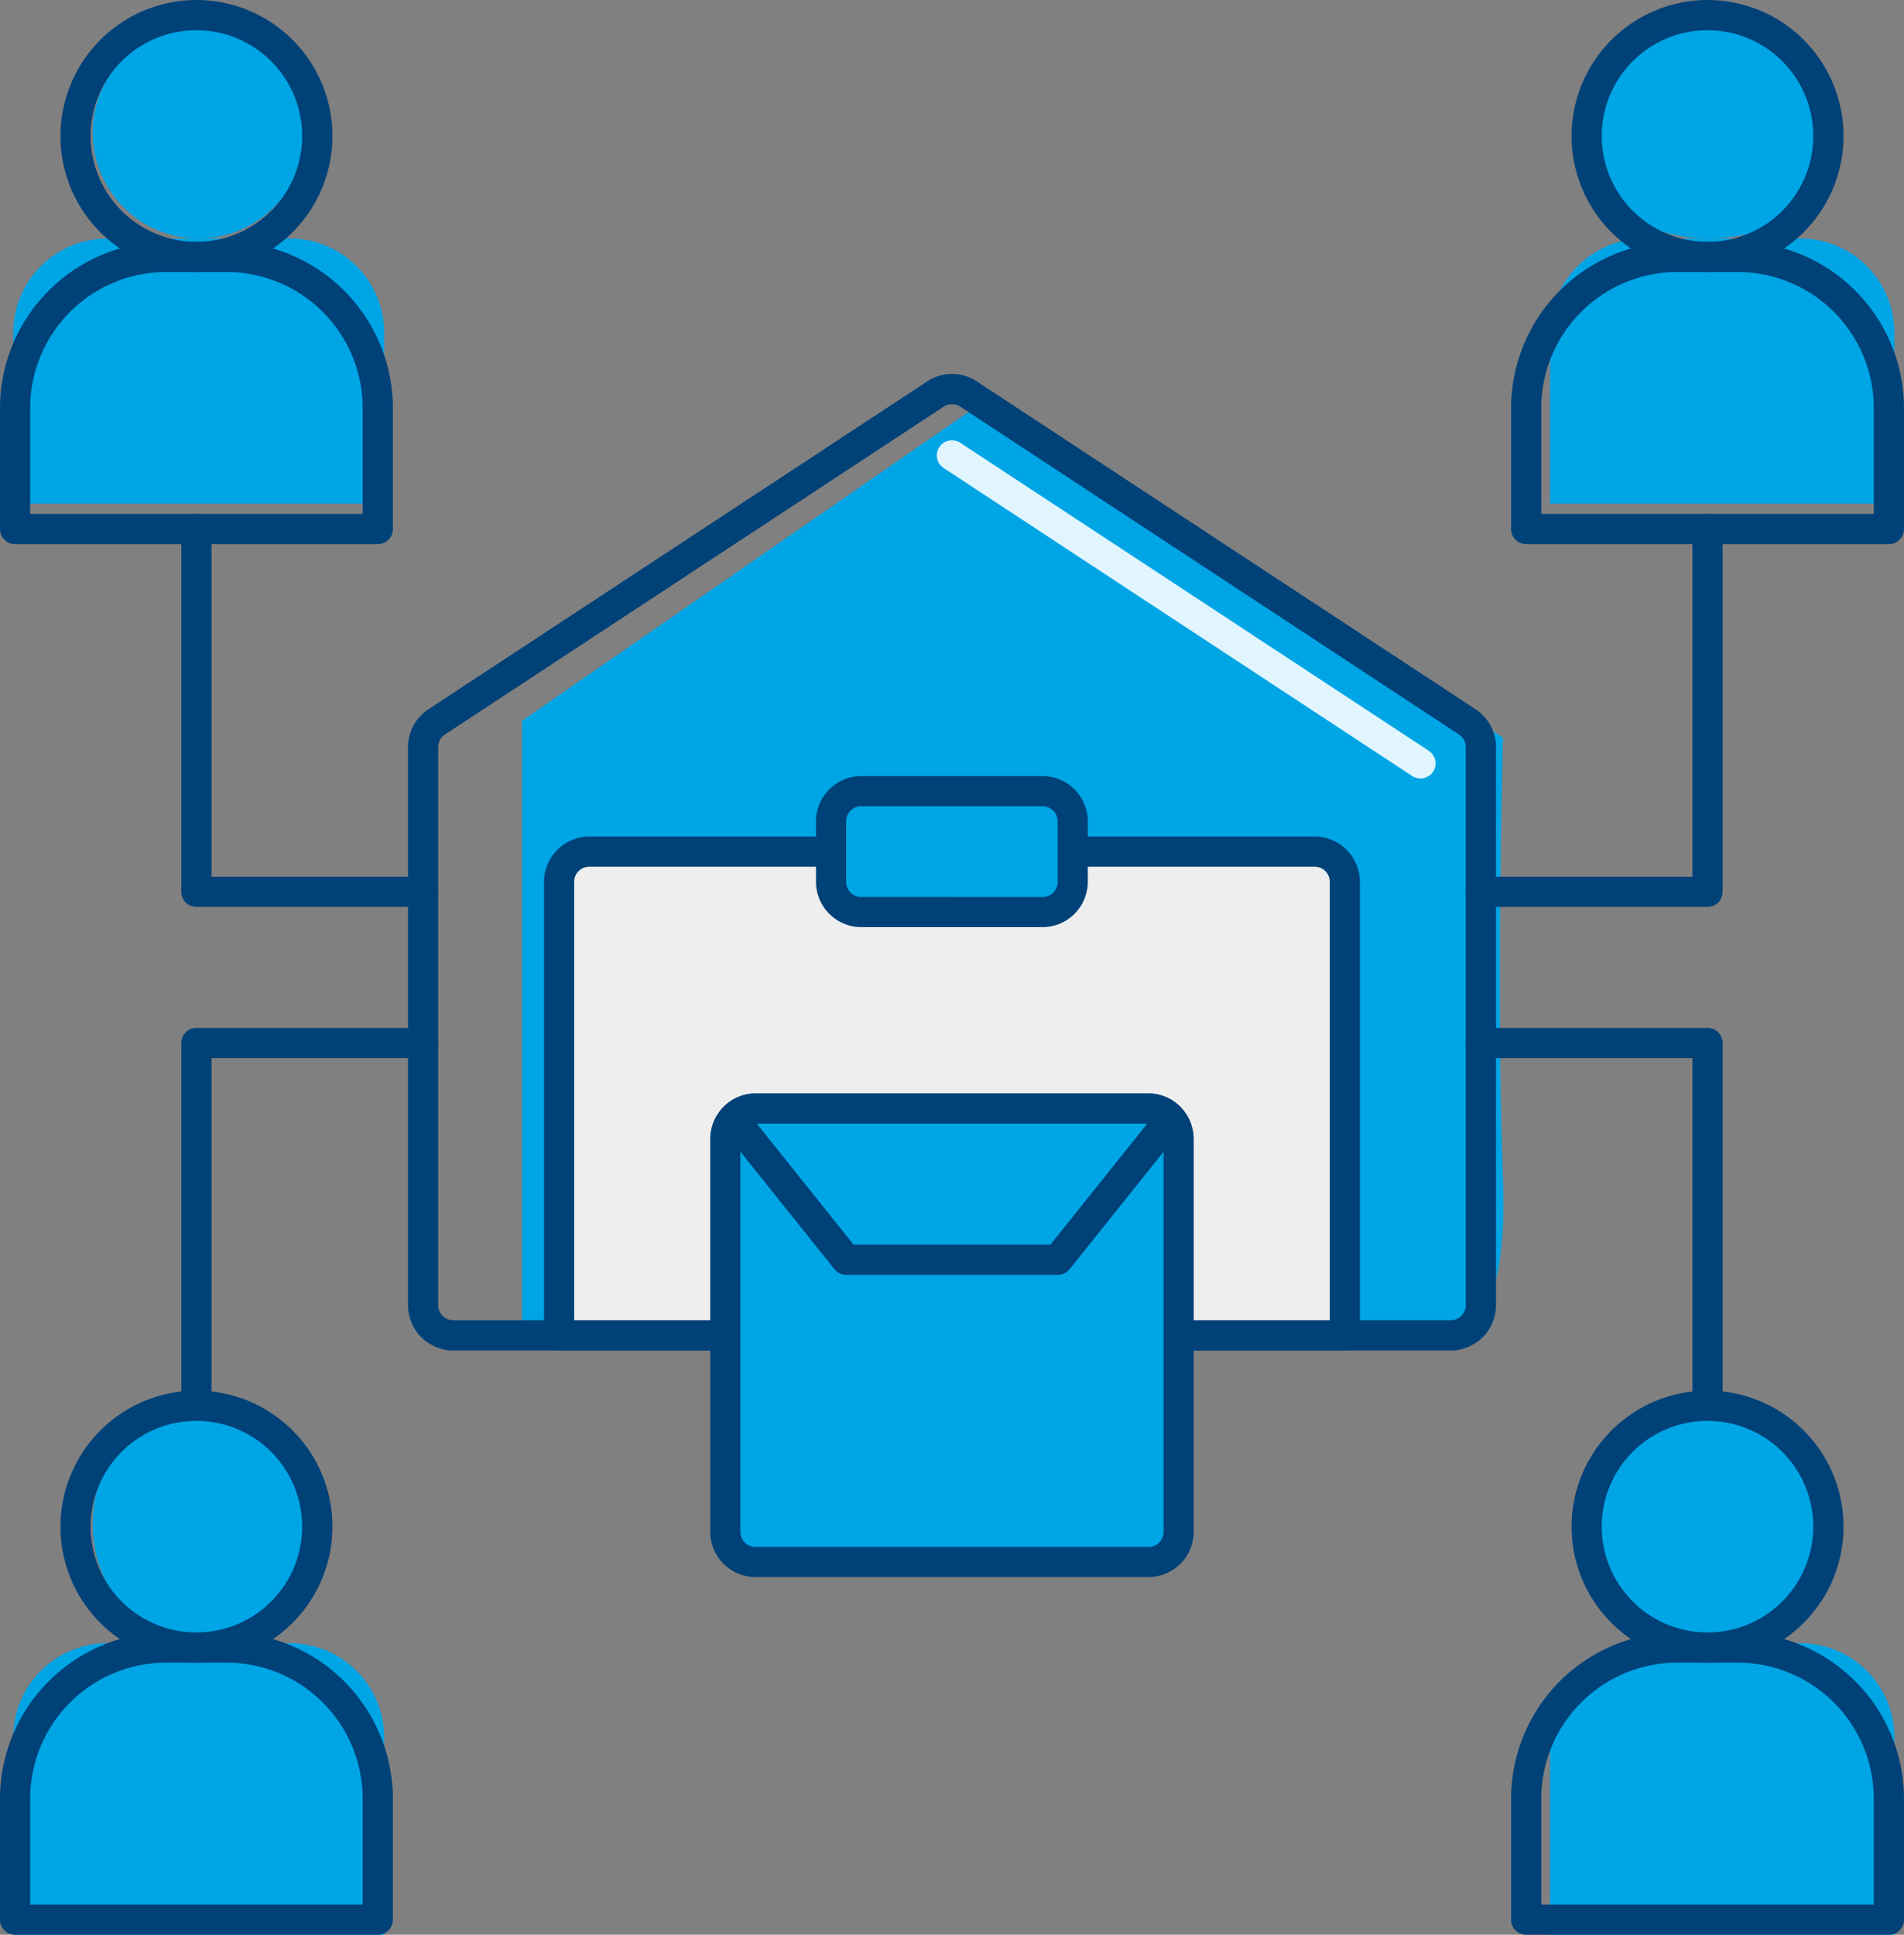 <?xml version="1.0" encoding="UTF-8"?>
<svg xmlns="http://www.w3.org/2000/svg" id="Component_51_3" data-name="Component 51 – 3" width="100.989" height="102.592" viewBox="0 0 100.989 102.592">
  <rect x="0" y="0" width="100.989" height="102.592" fill="#808080" stroke="none"/>
  <path id="Path_60077" data-name="Path 60077" d="M12959.314,1385.535v32.443h49.055s3.346,1.018,2.975-8.27,0-23.283,0-23.283l-27.378-17.939Z" transform="translate(-12931.628 -1347.312)" fill="#00a5e6"></path>
  <path id="Path_60065" data-name="Path 60065" d="M307.672,1511.862l-26.449,17.381a1.605,1.605,0,0,0-.723,1.338v29.593a1.6,1.6,0,0,0,1.6,1.6H335a1.6,1.6,0,0,0,1.6-1.6v-29.593a1.6,1.6,0,0,0-.723-1.338l-26.449-17.381A1.6,1.6,0,0,0,307.672,1511.862Z" transform="translate(-258.059 -1490.971)" fill="none"></path>
  <path id="Path_60065_-_Outline" data-name="Path 60065 - Outline" d="M308.854,1511.1a2.4,2.4,0,0,1,1.32.4l26.449,17.381a2.4,2.4,0,0,1,1.084,2.009v29.593a2.407,2.407,0,0,1-2.4,2.4H282.4a2.407,2.407,0,0,1-2.4-2.4v-29.593a2.4,2.4,0,0,1,1.084-2.008l26.45-17.382A2.4,2.4,0,0,1,308.854,1511.1Zm26.449,50.179a.8.8,0,0,0,.8-.8v-29.593a.8.8,0,0,0-.361-.669l-26.45-17.381a.814.814,0,0,0-.88,0l-26.45,17.382a.8.8,0,0,0-.362.669v29.593a.8.8,0,0,0,.8.8Z" transform="translate(-258.359 -1491.272)" fill="#004178"></path>
  <path id="Path_60066" data-name="Path 60066" d="M323.147,1531.226a.8.8,0,0,1-.439-.131l-24.846-16.328a.8.8,0,0,1,.88-1.339l24.846,16.328a.8.8,0,0,1-.441,1.471Z" transform="translate(-247.808 -1489.948)" fill="#e1f5fe"></path>
  <path id="Rectangle_13641" data-name="Rectangle 13641" d="M1,0H40.678a1,1,0,0,1,1,1V25.648a0,0,0,0,1,0,0H0a0,0,0,0,1,0,0V1A1,1,0,0,1,1,0Z" transform="translate(29.654 45.159)" fill="#eee"></path>
  <path id="Rectangle_13641_-_Outline" data-name="Rectangle 13641 - Outline" d="M1.9-.5H40.376a2.407,2.407,0,0,1,2.4,2.4V25.949a.8.8,0,0,1-.8.8H.3a.8.8,0,0,1-.8-.8V1.9A2.407,2.407,0,0,1,1.9-.5ZM41.178,25.148V1.9a.8.8,0,0,0-.8-.8H1.9a.8.8,0,0,0-.8.8V25.148Z" transform="translate(29.354 44.858)" fill="#004178"></path>
  <rect id="Rectangle_13642" data-name="Rectangle 13642" width="12.824" height="6.412" rx="1" transform="translate(44.082 41.953)" fill="#00a5e6"></rect>
  <path id="Rectangle_13642_-_Outline" data-name="Rectangle 13642 - Outline" d="M1.9-.5h9.618a2.407,2.407,0,0,1,2.4,2.4V5.11a2.407,2.407,0,0,1-2.4,2.4H1.9A2.407,2.407,0,0,1-.5,5.11V1.9A2.407,2.407,0,0,1,1.9-.5Zm9.618,6.412a.8.8,0,0,0,.8-.8V1.9a.8.8,0,0,0-.8-.8H1.9a.8.8,0,0,0-.8.8V5.11a.8.8,0,0,0,.8.8Z" transform="translate(43.78 41.652)" fill="#004178"></path>
  <g id="Group_54510" data-name="Group 54510">
    <path id="Rectangle_13643" data-name="Rectangle 13643" d="M5,0h9.675a5,5,0,0,1,5,5v9.054a0,0,0,0,1,0,0H0a0,0,0,0,1,0,0V5A5,5,0,0,1,5,0Z" transform="translate(0.702 12.648)" fill="#00a5e6"></path>
    <path id="Rectangle_13643_-_Outline" data-name="Rectangle 13643 - Outline" d="M8.316-.5h3.206a8.826,8.826,0,0,1,8.816,8.816v6.412a.8.8,0,0,1-.8.8H.3a.8.8,0,0,1-.8-.8V8.316A8.826,8.826,0,0,1,8.316-.5ZM18.736,13.927V8.316A7.222,7.222,0,0,0,11.522,1.1H8.316A7.222,7.222,0,0,0,1.1,8.316v5.61Z" transform="translate(0.5 13.324)" fill="#004178"></path>
    <circle id="Ellipse_11500" data-name="Ellipse 11500" cx="5.621" cy="5.621" r="5.621" transform="translate(4.918 1.405)" fill="#00a5e6"></circle>
    <path id="Ellipse_11500_-_Outline" data-name="Ellipse 11500 - Outline" d="M6.713-.5A7.213,7.213,0,1,1-.5,6.713,7.222,7.222,0,0,1,6.713-.5Zm0,12.824A5.61,5.61,0,1,0,1.1,6.713,5.617,5.617,0,0,0,6.713,12.324Z" transform="translate(3.706 0.5)" fill="#004178"></path>
  </g>
  <g id="Group_54511" data-name="Group 54511" transform="translate(80.15)">
    <path id="Rectangle_13644" data-name="Rectangle 13644" d="M5,0h8.27a5,5,0,0,1,5,5v9.054a0,0,0,0,1,0,0H0a0,0,0,0,1,0,0V5A5,5,0,0,1,5,0Z" transform="translate(2.064 12.648)" fill="#00a5e6"></path>
    <path id="Rectangle_13644_-_Outline" data-name="Rectangle 13644 - Outline" d="M8.316-.5h3.206a8.826,8.826,0,0,1,8.816,8.816v6.412a.8.8,0,0,1-.8.8H.3a.8.8,0,0,1-.8-.8V8.316A8.826,8.826,0,0,1,8.316-.5ZM18.736,13.927V8.316A7.222,7.222,0,0,0,11.522,1.1H8.316A7.222,7.222,0,0,0,1.1,8.316v5.61Z" transform="translate(0.5 13.324)" fill="#004178"></path>
    <ellipse id="Ellipse_11501" data-name="Ellipse 11501" cx="7.027" cy="5.621" rx="7.027" ry="5.621" transform="translate(3.47 1.405)" fill="#00a5e6"></ellipse>
    <path id="Ellipse_11501_-_Outline" data-name="Ellipse 11501 - Outline" d="M6.713-.5A7.213,7.213,0,1,1-.5,6.713,7.222,7.222,0,0,1,6.713-.5Zm0,12.824A5.61,5.61,0,1,0,1.1,6.713,5.617,5.617,0,0,0,6.713,12.324Z" transform="translate(3.706 0.5)" fill="#004178"></path>
  </g>
  <g id="Group_54512" data-name="Group 54512" transform="translate(0 73.739)">
    <path id="Rectangle_13645" data-name="Rectangle 13645" d="M5,0h9.675a5,5,0,0,1,5,5V15.459a0,0,0,0,1,0,0H0a0,0,0,0,1,0,0V5A5,5,0,0,1,5,0Z" transform="translate(0.702 13.395)" fill="#00a5e6"></path>
    <path id="Rectangle_13645_-_Outline" data-name="Rectangle 13645 - Outline" d="M8.316-.5h3.206a8.826,8.826,0,0,1,8.816,8.816v6.412a.8.8,0,0,1-.8.8H.3a.8.8,0,0,1-.8-.8V8.316A8.826,8.826,0,0,1,8.316-.5ZM18.736,13.927V8.316A7.222,7.222,0,0,0,11.522,1.1H8.316A7.222,7.222,0,0,0,1.1,8.316v5.61Z" transform="translate(0.5 13.324)" fill="#004178"></path>
    <ellipse id="Ellipse_11502" data-name="Ellipse 11502" cx="5.621" cy="6.324" rx="5.621" ry="6.324" transform="translate(4.918 0.746)" fill="#00a5e6"></ellipse>
    <path id="Ellipse_11502_-_Outline" data-name="Ellipse 11502 - Outline" d="M6.713-.5A7.213,7.213,0,1,1-.5,6.713,7.222,7.222,0,0,1,6.713-.5Zm0,12.824A5.61,5.61,0,1,0,1.1,6.713,5.617,5.617,0,0,0,6.713,12.324Z" transform="translate(3.706 0.5)" fill="#004178"></path>
  </g>
  <g id="Group_54513" data-name="Group 54513" transform="translate(80.15 73.739)">
    <path id="Rectangle_13646" data-name="Rectangle 13646" d="M5,0h8.27a5,5,0,0,1,5,5V15.459a0,0,0,0,1,0,0H0a0,0,0,0,1,0,0V5A5,5,0,0,1,5,0Z" transform="translate(2.064 13.395)" fill="#00a5e6"></path>
    <path id="Rectangle_13646_-_Outline" data-name="Rectangle 13646 - Outline" d="M8.316-.5h3.206a8.826,8.826,0,0,1,8.816,8.816v6.412a.8.8,0,0,1-.8.8H.3a.8.8,0,0,1-.8-.8V8.316A8.826,8.826,0,0,1,8.316-.5ZM18.736,13.927V8.316A7.222,7.222,0,0,0,11.522,1.1H8.316A7.222,7.222,0,0,0,1.1,8.316v5.61Z" transform="translate(0.5 13.324)" fill="#004178"></path>
    <ellipse id="Ellipse_11503" data-name="Ellipse 11503" cx="7.027" cy="6.324" rx="7.027" ry="6.324" transform="translate(3.47 0.746)" fill="#00a5e6"></ellipse>
    <path id="Ellipse_11503_-_Outline" data-name="Ellipse 11503 - Outline" d="M6.713-.5A7.213,7.213,0,1,1-.5,6.713,7.222,7.222,0,0,1,6.713-.5Zm0,12.824A5.61,5.61,0,1,0,1.1,6.713,5.617,5.617,0,0,0,6.713,12.324Z" transform="translate(3.706 0.5)" fill="#004178"></path>
  </g>
  <path id="Path_60071" data-name="Path 60071" d="M285.324,1536.569H273.3a.8.8,0,0,1-.8-.8v-19.236a.8.8,0,1,1,1.6,0v18.435h11.221a.8.8,0,1,1,0,1.6Z" transform="translate(-262.882 -1488.479)" fill="#004178"></path>
  <path id="Path_60072" data-name="Path 60072" d="M273.3,1553.57a.8.8,0,0,1-.8-.8v-19.236a.8.8,0,0,1,.8-.8h12.022a.8.8,0,0,1,0,1.6H274.1v18.435A.8.8,0,0,1,273.3,1553.57Z" transform="translate(-262.882 -1478.228)" fill="#004178"></path>
  <path id="Path_60073" data-name="Path 60073" d="M327.824,1553.57a.8.8,0,0,1-.8-.8v-18.435H315.8a.8.8,0,0,1,0-1.6h12.023a.8.8,0,0,1,.8.8v19.236A.8.8,0,0,1,327.824,1553.57Z" transform="translate(-237.255 -1478.228)" fill="#004178"></path>
  <path id="Path_60074" data-name="Path 60074" d="M327.824,1536.569H315.8a.8.8,0,1,1,0-1.6h11.221v-18.435a.8.8,0,1,1,1.6,0v19.236A.8.8,0,0,1,327.824,1536.569Z" transform="translate(-237.255 -1488.479)" fill="#004178"></path>
  <g id="Group_54514" data-name="Group 54514" transform="translate(37.671 57.983)">
    <rect id="Rectangle_13647" data-name="Rectangle 13647" width="24.045" height="24.045" rx="1" transform="translate(0.801 0.801)" fill="#00a5e6"></rect>
    <path id="Rectangle_13647_-_Outline" data-name="Rectangle 13647 - Outline" d="M1.9-.5H22.743a2.407,2.407,0,0,1,2.4,2.4V22.743a2.407,2.407,0,0,1-2.4,2.4H1.9a2.407,2.407,0,0,1-2.4-2.4V1.9A2.407,2.407,0,0,1,1.9-.5ZM22.743,23.545a.8.8,0,0,0,.8-.8V1.9a.8.8,0,0,0-.8-.8H1.9a.8.8,0,0,0-.8.8V22.743a.8.8,0,0,0,.8.8Z" transform="translate(0.5 0.5)" fill="#004178"></path>
    <path id="Path_60075" data-name="Path 60075" d="M290.766,1535.936l5.987,7.481h11.219l5.986-7.481a1.579,1.579,0,0,0-1.177-.534H291.943A1.582,1.582,0,0,0,290.766,1535.936Z" transform="translate(-289.539 -1534.601)" fill="#00a5e6"></path>
    <path id="Path_60075_-_Outline" data-name="Path 60075 - Outline" d="M292.244,1534.9h20.839a2.368,2.368,0,0,1,1.771.8.8.8,0,0,1,.032,1.039l-5.986,7.481a.8.8,0,0,1-.626.3H297.055a.8.8,0,0,1-.626-.3l-5.987-7.481a.8.8,0,0,1,.032-1.039A2.368,2.368,0,0,1,292.244,1534.9Zm20.775,1.6H292.308l5.132,6.412h10.449Z" transform="translate(-289.84 -1534.902)" fill="#004178"></path>
  </g>
</svg>
